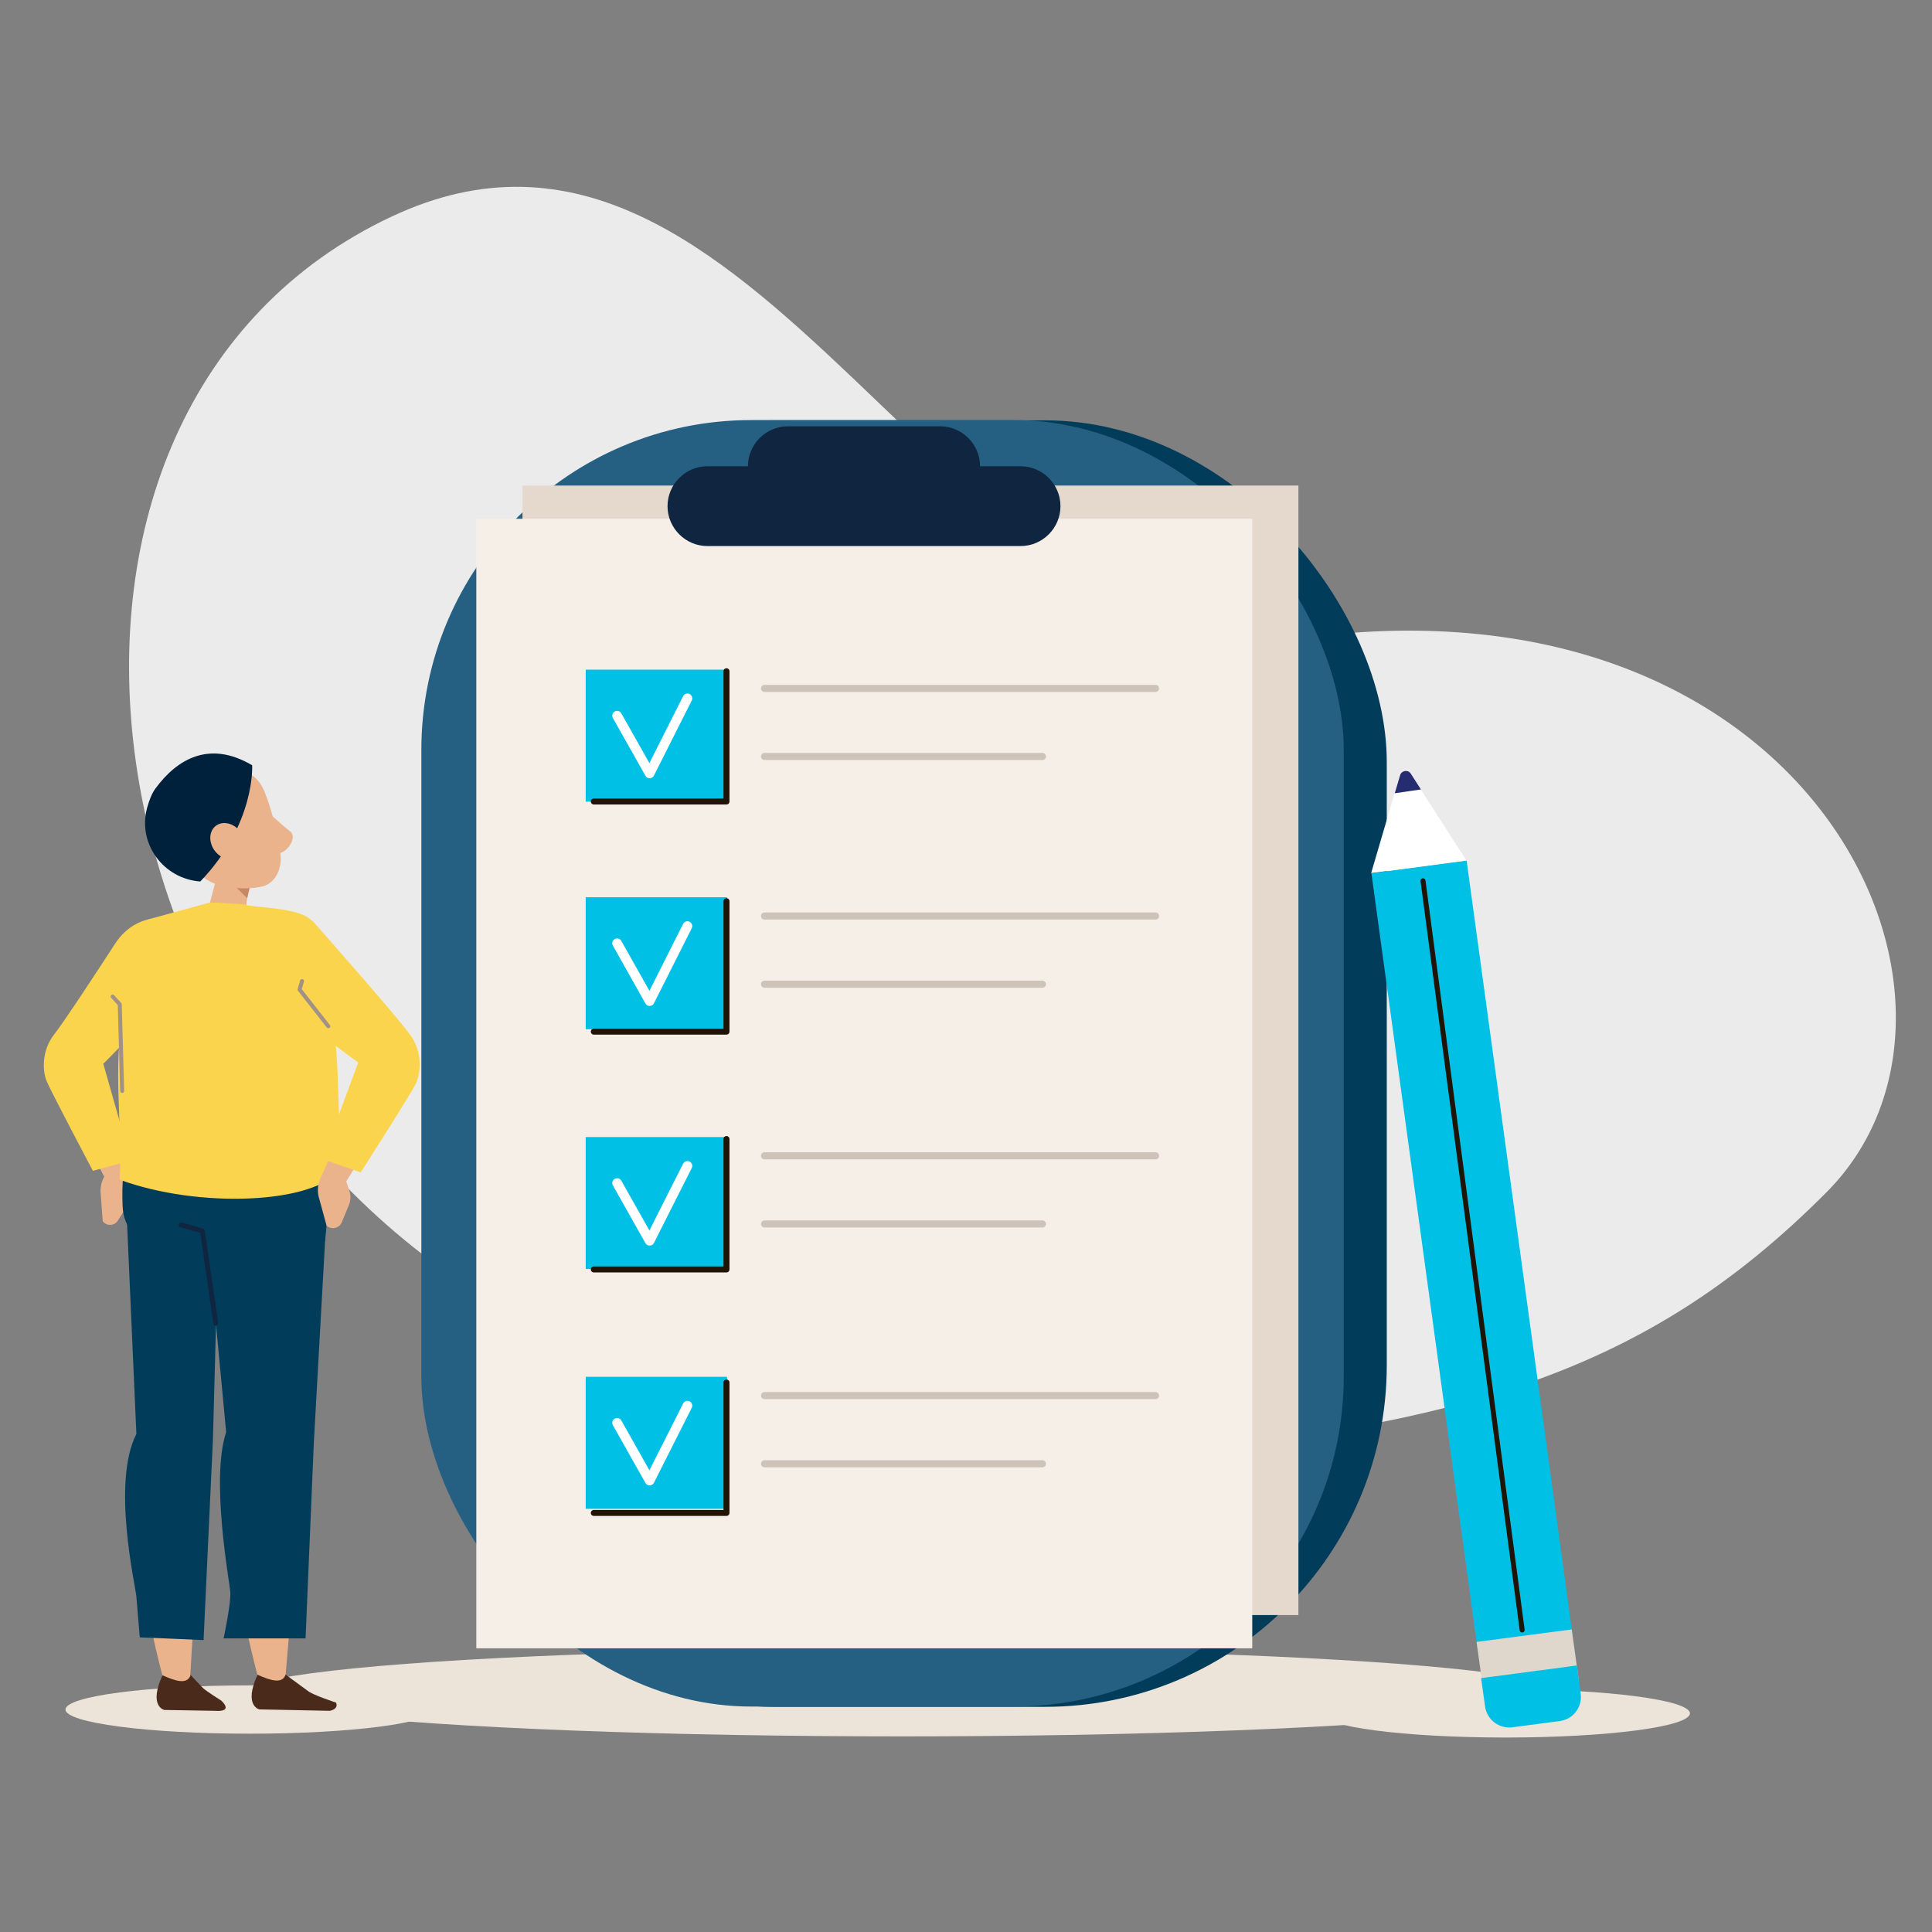 <?xml version="1.0" encoding="UTF-8" standalone="no"?>
<svg xmlns="http://www.w3.org/2000/svg" id="image" viewBox="0 0 136 136">
  <rect x="0" y="0" width="136" height="136" fill="#808080" stroke="none"/>
  <defs>
    <style>
      .cls-1 {
        stroke-width: .35px;
      }

      .cls-1, .cls-2, .cls-3, .cls-4, .cls-5 {
        fill: none;
        stroke-linecap: round;
        stroke-linejoin: round;
      }

      .cls-1, .cls-5 {
        stroke: #1f1406;
      }

      .cls-2 {
        stroke: #fff;
        stroke-width: .68px;
      }

      .cls-6 {
        fill: #f6efe8;
      }

      .cls-7 {
        fill: #00c0e5;
      }

      .cls-8, .cls-9 {
        fill: #013d5b;
      }

      .cls-10 {
        fill: #ebebeb;
      }

      .cls-11, .cls-12 {
        fill: #eab38b;
      }

      .cls-13, .cls-14 {
        fill: #ece3d9;
      }

      .cls-15 {
        fill: #fff;
      }

      .cls-16 {
        fill: #e5d9ce;
      }

      .cls-17 {
        fill: #cec3b9;
      }

      .cls-18 {
        fill: #dfd6cc;
      }

      .cls-19 {
        fill: #10253f;
      }

      .cls-20 {
        fill: #252d70;
      }

      .cls-21 {
        fill: #255f82;
      }

      .cls-3 {
        stroke: #10253f;
        stroke-width: .34px;
      }

      .cls-3, .cls-4, .cls-22, .cls-23, .cls-24, .cls-14, .cls-25, .cls-12, .cls-26, .cls-9 {
        fill-rule: evenodd;
      }

      .cls-4 {
        stroke: #a29186;
        stroke-width: .28px;
      }

      .cls-22 {
        fill: #4a2a1a;
      }

      .cls-23 {
        fill: #c88765;
      }

      .cls-24 {
        fill: #c1ac9f;
      }

      .cls-25 {
        fill: #fbd44d;
      }

      .cls-26 {
        fill: #00213c;
      }

      .cls-5 {
        stroke-width: .42px;
      }
    </style>
  </defs>
  <path class="cls-10" d="m27.58,15.24C-1.27,28.78,4.82,76.34,37.58,93.3c9.88,5.11,24.66,10.44,37.39,9.52,26.91-1.95,40.57-5.78,53.62-18.91,13.05-13.13-.56-43.36-36.01-39.11C66.67,47.9,53.42,3.11,27.58,15.24Z"/>
  <path class="cls-14" d="m118.96,120.61c0,.94-5.81,1.7-12.97,1.7-7.17,0-12.97-.76-12.97-1.7s5.81-1.7,12.97-1.7,12.97.76,12.97,1.7Z"/>
  <ellipse class="cls-13" cx="63.5" cy="119.15" rx="46.37" ry="3.08"/>
  <rect class="cls-8" height="90.56" rx="24.05" ry="24.05" width="67.22" x="30.4" y="29.59"/>
  <rect class="cls-21" height="90.56" rx="23.23" ry="23.23" width="64.93" x="29.66" y="29.57"/>
  <rect class="cls-16" height="79.51" width="54.62" x="36.78" y="34.18"/>
  <rect class="cls-6" height="79.51" width="54.62" x="33.53" y="36.52"/>
  <rect class="cls-7" height="9.29" width="9.95" x="41.23" y="96.92"/>
  <path class="cls-17" d="m81.34,98.49h-27.52c-.14,0-.25-.11-.25-.25s.11-.25.25-.25h27.52c.14,0,.25.11.25.25s-.11.25-.25.25Z"/>
  <path class="cls-17" d="m73.38,103.29h-19.56c-.14,0-.25-.11-.25-.25s.11-.25.25-.25h19.56c.14,0,.25.11.25.25s-.11.25-.25.25Z"/>
  <polyline class="cls-2" points="43.44 100.16 45.73 104.22 48.39 98.95"/>
  <rect class="cls-7" height="9.29" width="9.95" x="41.23" y="80.04"/>
  <path class="cls-17" d="m81.34,81.61h-27.52c-.14,0-.25-.11-.25-.25s.11-.25.25-.25h27.52c.14,0,.25.11.25.25s-.11.25-.25.25Z"/>
  <path class="cls-17" d="m73.38,86.41h-19.56c-.14,0-.25-.11-.25-.25s.11-.25.25-.25h19.56c.14,0,.25.11.25.25s-.11.25-.25.25Z"/>
  <polyline class="cls-2" points="43.44 83.28 45.73 87.34 48.39 82.07"/>
  <rect class="cls-7" height="9.29" width="9.95" x="41.23" y="63.16"/>
  <path class="cls-17" d="m81.34,64.73h-27.52c-.14,0-.25-.11-.25-.25s.11-.25.25-.25h27.52c.14,0,.25.11.25.25s-.11.25-.25.25Z"/>
  <path class="cls-17" d="m73.38,69.53h-19.56c-.14,0-.25-.11-.25-.25s.11-.25.25-.25h19.56c.14,0,.25.11.25.25s-.11.25-.25.25Z"/>
  <polyline class="cls-2" points="43.44 66.4 45.73 70.47 48.39 65.19"/>
  <rect class="cls-7" height="9.29" width="9.95" x="41.23" y="47.14"/>
  <path class="cls-17" d="m81.34,48.71h-27.52c-.14,0-.25-.11-.25-.25s.11-.25.25-.25h27.52c.14,0,.25.11.25.25s-.11.25-.25.25Z"/>
  <path class="cls-17" d="m73.38,53.5h-19.56c-.14,0-.25-.11-.25-.25s.11-.25.25-.25h19.56c.14,0,.25.11.25.25s-.11.25-.25.25Z"/>
  <polyline class="cls-2" points="43.44 50.38 45.73 54.44 48.39 49.16"/>
  <path class="cls-19" d="m71.84,32.82h-2.85c0-1.55-1.27-2.81-2.81-2.81h-10.72c-1.55,0-2.81,1.27-2.81,2.81h-2.85c-1.55,0-2.81,1.27-2.81,2.81h0c0,1.55,1.27,2.81,2.81,2.81h22.04c1.55,0,2.81-1.27,2.81-2.81h0c0-1.55-1.27-2.81-2.81-2.81Z"/>
  <path class="cls-14" d="m30.55,120.34c0,.94-5.81,1.7-12.97,1.7-7.17,0-12.97-.76-12.97-1.7s5.81-1.7,12.97-1.7,12.97.76,12.97,1.7Z"/>
  <path class="cls-12" d="m5.5,72.2c-1.43.6-2.27,1.92-1.78,3.67l4.08,7.85,1.19-1.41-2.09-6.32-1.4-3.79Z"/>
  <path class="cls-11" d="m8.99,82.31l.21,1.6c.04.32-.03.64-.2.92l-.71,1.1c-.25.38-.79.4-1.06.03h0l-.15-2.03c-.03-.45.11-.92.4-1.33l.48-.68,1.03.39Z"/>
  <path class="cls-25" d="m9.21,81.7l-2.67.72s-3.04-5.73-3.29-6.4c-.25-.67-.32-2.08.56-3.2.7-.88,3.26-4.8,4.3-6.4.45-.7,1.09-1.26,1.87-1.56.96-.36,2.19-.38,3.02,1.3,1.08,2.18-5.73,8.72-5.73,8.72l1.94,6.82Z"/>
  <path class="cls-24" d="m16.22,85.68c-3.38-.05-7.44.45-7.59-2.97-.28-6.28,2.85-8.92,2.85-8.92"/>
  <path class="cls-12" d="m18.25,118.37s-3.53-12.3-1.12-17.23l-2.4-16.5,8.24-.53-2.91,34.35-1.8-.1Z"/>
  <path class="cls-22" d="m20.1,117.88l1.56,1.14c.31.28,1.99.83,1.99.83h0c.17.35-.16.53-.44.58l-4.95-.1s-1.14-.24-.13-2.44c.9.4,1.73.68,1.97,0Z"/>
  <path class="cls-9" d="m11.48,75.98l10.77.82c1.75.64.63,10.55.63,10.55l-6.66.52c-3.38-.05-7.44.45-7.59-2.97-.28-6.28,2.85-8.92,2.85-8.92Z"/>
  <path class="cls-9" d="m22.96,85.99l-.87,15.59-.58,13.75h-5.77s.54-2.5.47-3.29-1.39-7.95-.29-11.23l-1.4-14.82h8.43Z"/>
  <path class="cls-12" d="m11.56,118.4s-3.53-12.3-1.12-17.23l-.02-13.43,4.78.32-1.84,30.43-1.8-.1Z"/>
  <path class="cls-22" d="m13.42,117.91l.86.91c.31.28,1.28.88,1.28.88,0,0,.97.83-.44.73l-3.55-.06s-1.14-.24-.13-2.44c.9.4,1.73.68,1.97,0Z"/>
  <path class="cls-9" d="m15.41,85.61l-.42,15.69-.66,14.15-4.49-.19s-.18-2.07-.24-2.86c-.06-.79-1.76-8.01,0-11.46l-.69-15.59,6.5.26Z"/>
  <polyline class="cls-3" points="15.19 93.14 14.25 86.66 12.75 86.22"/>
  <path class="cls-12" d="m17.64,61.55s-.21,1.47-.38,2.69c-.05.32-.29.6-.65.73-.35.13-.76.08-1.06-.12-.1-.07-.19-.13-.28-.19-.41-.28-.6-.73-.48-1.17.3-1.12.84-3.16.84-3.16l2.01,1.22h0Z"/>
  <polygon class="cls-23" points="17.61 62.35 17.4 63.23 16.53 62.37 17.61 62.35"/>
  <path class="cls-12" d="m12.36,57.49c-.29-.87.17-1.81,1.03-2.1.92-.31,2.07-.71,2.99-1.02.86-.29,1.66.23,2.09,1.04.5.96,1.05,3.12,1.27,4.73.12.91-.28,1.92-1.14,2.22-.92.31-3.96.37-4.79-1.2-.63-1.19-1.01-2.38-1.44-3.66h0Z"/>
  <path class="cls-26" d="m14.09,62.05c-2.6-.19-4.43-2.69-3.73-5.2.15-.54.34-1.02.58-1.34,1.51-2.06,3.78-3.43,6.81-1.64,0,0,.25,4.11-3.66,8.19h0Z"/>
  <path class="cls-12" d="m15.14,59.92c.47.59,1.24.75,1.72.36.48-.39.49-1.18.03-1.77-.47-.59-1.24-.75-1.72-.36s-.49,1.18-.03,1.77Z"/>
  <path class="cls-25" d="m17.27,63.67l-1.93-.13h-.6s-4.27,1.17-4.27,1.17c-1.31.65-1.96,2.39-1.46,3.77l-.3,2.87c-.82,3.35-.06,8.25-.29,11.69,5.51,2.04,13.81,1.74,15.55-.78-.15-3.64-.08-9.42-.88-12.5-.55-2.16-.14-3.27-1.05-4.81-.66-1.12-4.19-1.03-4.79-1.27Z"/>
  <polyline class="cls-4" points="8.6 76.8 8.43 70.7 7.93 70.15"/>
  <path class="cls-12" d="m18.72,57.02s.69.69,1.73,1.53c.52.42-.34,1.64-.96,1.5-.62-.14-1.66-1.96-1.66-1.96l.89-1.08Z"/>
  <path class="cls-12" d="m27.26,72.18c1.43.73,2.19,2.14,1.55,3.89l-4.82,7.7-1.11-1.53,2.65-6.29,1.74-3.76Z"/>
  <path class="cls-11" d="m24.07,82.27l.53,1.57c.1.31.09.65-.03.96l-.51,1.24c-.18.43-.73.55-1.07.24h0l-.55-2.01c-.12-.44-.07-.95.15-1.41l.36-.77,1.12.19Z"/>
  <path class="cls-25" d="m22.69,81.59l2.7.94s3.59-5.61,3.89-6.27c.31-.66.49-2.1-.33-3.31-.82-1.21-6.96-8.14-6.96-8.14,0,0-1.58-.7-3.4,2.35-1.28,2.15,6.63,7.63,6.63,7.63l-2.53,6.81Z"/>
  <polyline class="cls-4" points="21.26 69.06 21.09 69.66 23.11 72.24"/>
  <g>
    <polygon class="cls-7" points="103.24 60.58 110.73 115.35 104.03 116.24 96.54 61.47 103.24 60.58"/>
    <polygon class="cls-18" points="110.64 114.7 111.15 118.38 104.45 119.27 103.94 115.58 110.64 114.7"/>
    <path class="cls-7" d="m111,117.24l.27,1.98c.13.94-.53,1.81-1.47,1.93l-3.34.44c-.93.12-1.79-.53-1.92-1.46l-.28-2,6.73-.89Z"/>
    <path class="cls-15" d="m103.23,60.58l-3.45-5.36c-.38-.6-1.29-.46-1.49.21l-1.77,6.03,6.7-.89Z"/>
    <path class="cls-20" d="m100.03,55.58l-.72-1.12c-.19-.3-.65-.23-.75.11l-.38,1.27,1.85-.27Z"/>
    <line class="cls-1" x1="107.15" x2="100.17" y1="114.74" y2="62"/>
  </g>
  <polyline class="cls-5" points="41.8 56.42 51.14 56.42 51.14 47.25"/>
  <polyline class="cls-5" points="41.8 72.62 51.14 72.62 51.14 63.44"/>
  <polyline class="cls-5" points="41.8 89.36 51.14 89.36 51.14 80.18"/>
  <polyline class="cls-5" points="41.8 106.5 51.14 106.5 51.14 97.32"/>
</svg>
